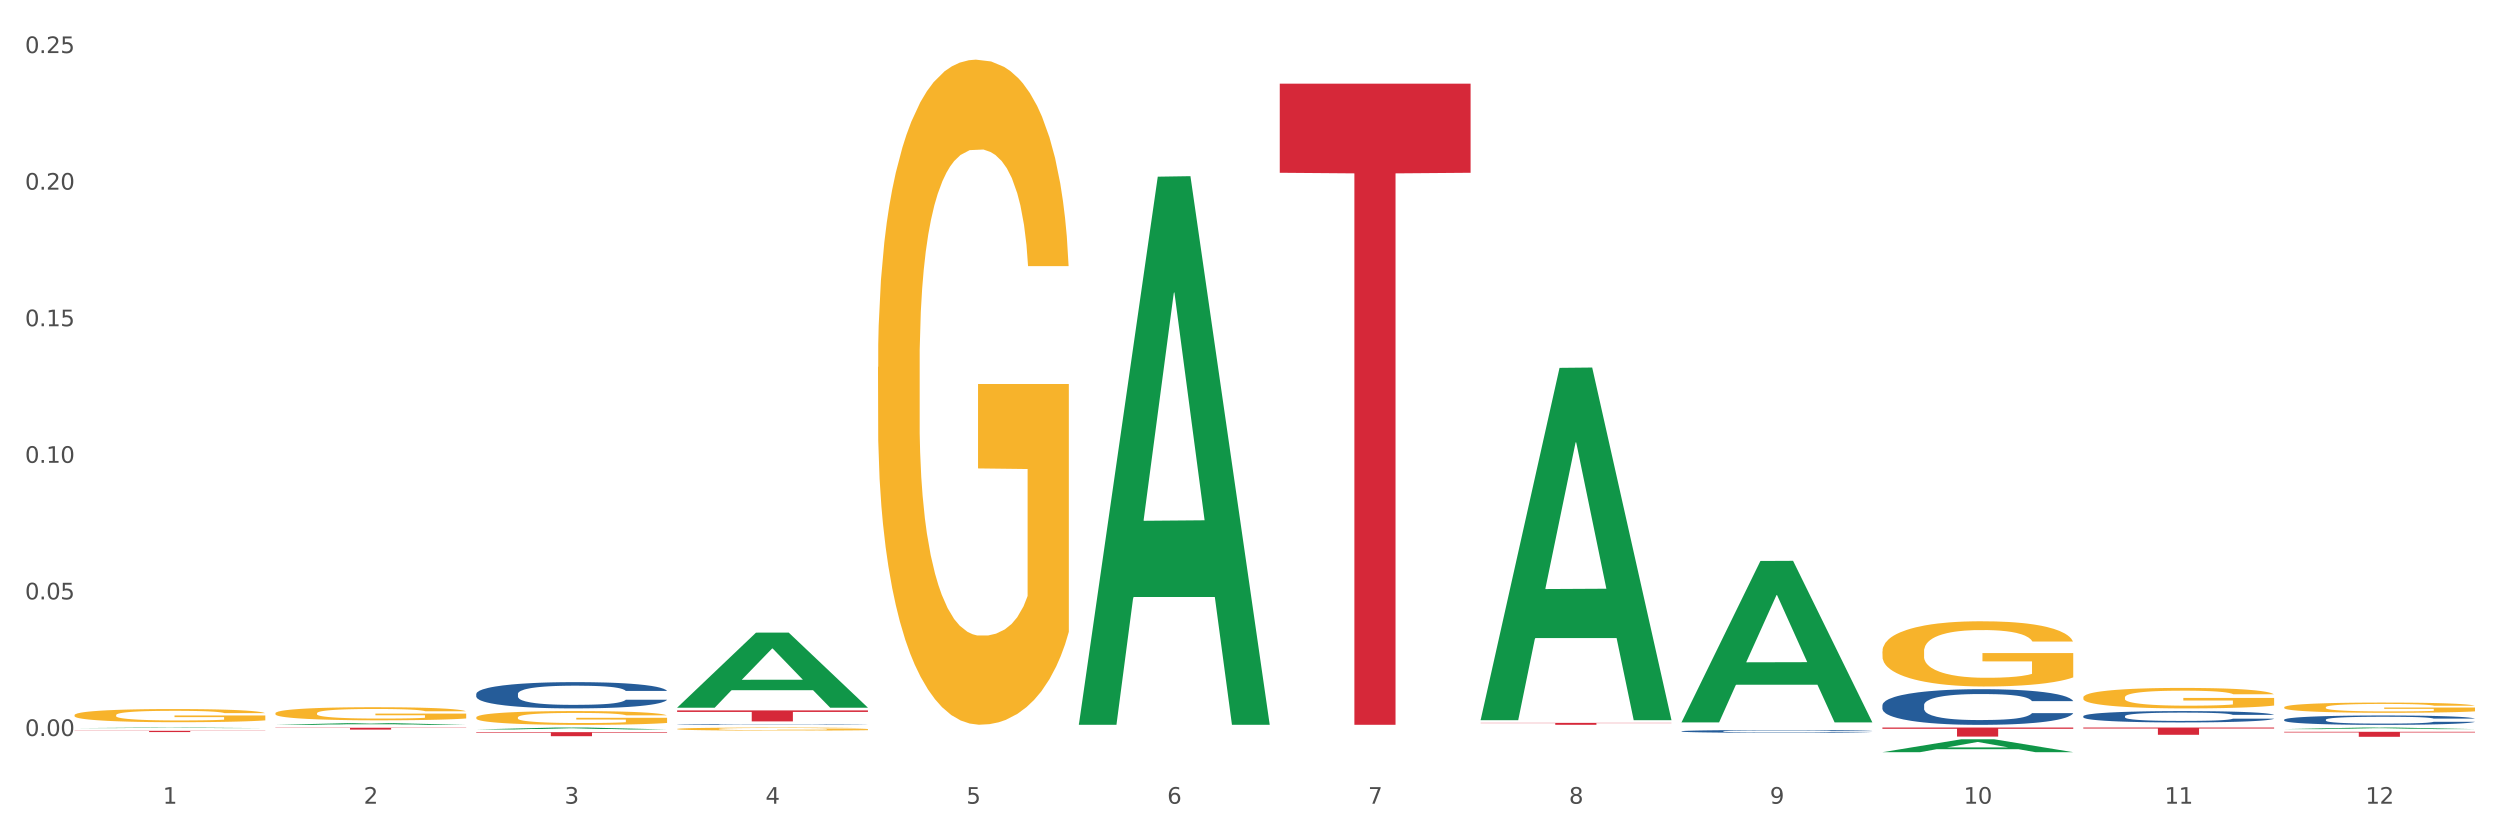 <?xml version="1.0" encoding="utf-8" standalone="no"?>
<!DOCTYPE svg PUBLIC "-//W3C//DTD SVG 1.1//EN"
  "http://www.w3.org/Graphics/SVG/1.1/DTD/svg11.dtd">
<svg xmlns:xlink="http://www.w3.org/1999/xlink" width="1080pt" height="360pt" viewBox="0 0 1080 360" xmlns="http://www.w3.org/2000/svg" version="1.1">
 <rect x="0" y="0" width="1080" height="360" fill="#333333" stroke="none"/>
 <defs>
  <style type="text/css">*{stroke-linejoin: round; stroke-linecap: butt}</style>
 </defs>
 <g id="figure_1">
  <g id="patch_1">
   <path d="M 0 360 
L 1080 360 
L 1080 0 
L 0 0 
z
" style="fill: #ffffff; stroke: #ffffff; stroke-linejoin: miter"/>
  </g>
  <g id="axes_1">
   <g id="matplotlib.axis_1">
    <g id="xtick_1">
     <g id="text_1">
      <!-- 1 -->
      <g style="fill: #4d4d4d" transform="translate(70.342 347.204) scale(0.096 -0.096)">
       <defs>
        <path id="DejaVuSans-31" d="M 794 531 
L 1825 531 
L 1825 4091 
L 703 3866 
L 703 4441 
L 1819 4666 
L 2450 4666 
L 2450 531 
L 3481 531 
L 3481 0 
L 794 0 
L 794 531 
z
" transform="scale(0.016)"/>
       </defs>
       <use xlink:href="#DejaVuSans-31"/>
      </g>
     </g>
    </g>
    <g id="xtick_2">
     <g id="text_2">
      <!-- 2 -->
      <g style="fill: #4d4d4d" transform="translate(157.122 347.204) scale(0.096 -0.096)">
       <defs>
        <path id="DejaVuSans-32" d="M 1228 531 
L 3431 531 
L 3431 0 
L 469 0 
L 469 531 
Q 828 903 1448 1529 
Q 2069 2156 2228 2338 
Q 2531 2678 2651 2914 
Q 2772 3150 2772 3378 
Q 2772 3750 2511 3984 
Q 2250 4219 1831 4219 
Q 1534 4219 1204 4116 
Q 875 4013 500 3803 
L 500 4441 
Q 881 4594 1212 4672 
Q 1544 4750 1819 4750 
Q 2544 4750 2975 4387 
Q 3406 4025 3406 3419 
Q 3406 3131 3298 2873 
Q 3191 2616 2906 2266 
Q 2828 2175 2409 1742 
Q 1991 1309 1228 531 
z
" transform="scale(0.016)"/>
       </defs>
       <use xlink:href="#DejaVuSans-32"/>
      </g>
     </g>
    </g>
    <g id="xtick_3">
     <g id="text_3">
      <!-- 3 -->
      <g style="fill: #4d4d4d" transform="translate(243.902 347.204) scale(0.096 -0.096)">
       <defs>
        <path id="DejaVuSans-33" d="M 2597 2516 
Q 3050 2419 3304 2112 
Q 3559 1806 3559 1356 
Q 3559 666 3084 287 
Q 2609 -91 1734 -91 
Q 1441 -91 1130 -33 
Q 819 25 488 141 
L 488 750 
Q 750 597 1062 519 
Q 1375 441 1716 441 
Q 2309 441 2620 675 
Q 2931 909 2931 1356 
Q 2931 1769 2642 2001 
Q 2353 2234 1838 2234 
L 1294 2234 
L 1294 2753 
L 1863 2753 
Q 2328 2753 2575 2939 
Q 2822 3125 2822 3475 
Q 2822 3834 2567 4026 
Q 2313 4219 1838 4219 
Q 1578 4219 1281 4162 
Q 984 4106 628 3988 
L 628 4550 
Q 988 4650 1302 4700 
Q 1616 4750 1894 4750 
Q 2613 4750 3031 4423 
Q 3450 4097 3450 3541 
Q 3450 3153 3228 2886 
Q 3006 2619 2597 2516 
z
" transform="scale(0.016)"/>
       </defs>
       <use xlink:href="#DejaVuSans-33"/>
      </g>
     </g>
    </g>
    <g id="xtick_4">
     <g id="text_4">
      <!-- 4 -->
      <g style="fill: #4d4d4d" transform="translate(330.683 347.204) scale(0.096 -0.096)">
       <defs>
        <path id="DejaVuSans-34" d="M 2419 4116 
L 825 1625 
L 2419 1625 
L 2419 4116 
z
M 2253 4666 
L 3047 4666 
L 3047 1625 
L 3713 1625 
L 3713 1100 
L 3047 1100 
L 3047 0 
L 2419 0 
L 2419 1100 
L 313 1100 
L 313 1709 
L 2253 4666 
z
" transform="scale(0.016)"/>
       </defs>
       <use xlink:href="#DejaVuSans-34"/>
      </g>
     </g>
    </g>
    <g id="xtick_5">
     <g id="text_5">
      <!-- 5 -->
      <g style="fill: #4d4d4d" transform="translate(417.463 347.204) scale(0.096 -0.096)">
       <defs>
        <path id="DejaVuSans-35" d="M 691 4666 
L 3169 4666 
L 3169 4134 
L 1269 4134 
L 1269 2991 
Q 1406 3038 1543 3061 
Q 1681 3084 1819 3084 
Q 2600 3084 3056 2656 
Q 3513 2228 3513 1497 
Q 3513 744 3044 326 
Q 2575 -91 1722 -91 
Q 1428 -91 1123 -41 
Q 819 9 494 109 
L 494 744 
Q 775 591 1075 516 
Q 1375 441 1709 441 
Q 2250 441 2565 725 
Q 2881 1009 2881 1497 
Q 2881 1984 2565 2268 
Q 2250 2553 1709 2553 
Q 1456 2553 1204 2497 
Q 953 2441 691 2322 
L 691 4666 
z
" transform="scale(0.016)"/>
       </defs>
       <use xlink:href="#DejaVuSans-35"/>
      </g>
     </g>
    </g>
    <g id="xtick_6">
     <g id="text_6">
      <!-- 6 -->
      <g style="fill: #4d4d4d" transform="translate(504.243 347.204) scale(0.096 -0.096)">
       <defs>
        <path id="DejaVuSans-36" d="M 2113 2584 
Q 1688 2584 1439 2293 
Q 1191 2003 1191 1497 
Q 1191 994 1439 701 
Q 1688 409 2113 409 
Q 2538 409 2786 701 
Q 3034 994 3034 1497 
Q 3034 2003 2786 2293 
Q 2538 2584 2113 2584 
z
M 3366 4563 
L 3366 3988 
Q 3128 4100 2886 4159 
Q 2644 4219 2406 4219 
Q 1781 4219 1451 3797 
Q 1122 3375 1075 2522 
Q 1259 2794 1537 2939 
Q 1816 3084 2150 3084 
Q 2853 3084 3261 2657 
Q 3669 2231 3669 1497 
Q 3669 778 3244 343 
Q 2819 -91 2113 -91 
Q 1303 -91 875 529 
Q 447 1150 447 2328 
Q 447 3434 972 4092 
Q 1497 4750 2381 4750 
Q 2619 4750 2861 4703 
Q 3103 4656 3366 4563 
z
" transform="scale(0.016)"/>
       </defs>
       <use xlink:href="#DejaVuSans-36"/>
      </g>
     </g>
    </g>
    <g id="xtick_7">
     <g id="text_7">
      <!-- 7 -->
      <g style="fill: #4d4d4d" transform="translate(591.024 347.204) scale(0.096 -0.096)">
       <defs>
        <path id="DejaVuSans-37" d="M 525 4666 
L 3525 4666 
L 3525 4397 
L 1831 0 
L 1172 0 
L 2766 4134 
L 525 4134 
L 525 4666 
z
" transform="scale(0.016)"/>
       </defs>
       <use xlink:href="#DejaVuSans-37"/>
      </g>
     </g>
    </g>
    <g id="xtick_8">
     <g id="text_8">
      <!-- 8 -->
      <g style="fill: #4d4d4d" transform="translate(677.804 347.204) scale(0.096 -0.096)">
       <defs>
        <path id="DejaVuSans-38" d="M 2034 2216 
Q 1584 2216 1326 1975 
Q 1069 1734 1069 1313 
Q 1069 891 1326 650 
Q 1584 409 2034 409 
Q 2484 409 2743 651 
Q 3003 894 3003 1313 
Q 3003 1734 2745 1975 
Q 2488 2216 2034 2216 
z
M 1403 2484 
Q 997 2584 770 2862 
Q 544 3141 544 3541 
Q 544 4100 942 4425 
Q 1341 4750 2034 4750 
Q 2731 4750 3128 4425 
Q 3525 4100 3525 3541 
Q 3525 3141 3298 2862 
Q 3072 2584 2669 2484 
Q 3125 2378 3379 2068 
Q 3634 1759 3634 1313 
Q 3634 634 3220 271 
Q 2806 -91 2034 -91 
Q 1263 -91 848 271 
Q 434 634 434 1313 
Q 434 1759 690 2068 
Q 947 2378 1403 2484 
z
M 1172 3481 
Q 1172 3119 1398 2916 
Q 1625 2713 2034 2713 
Q 2441 2713 2670 2916 
Q 2900 3119 2900 3481 
Q 2900 3844 2670 4047 
Q 2441 4250 2034 4250 
Q 1625 4250 1398 4047 
Q 1172 3844 1172 3481 
z
" transform="scale(0.016)"/>
       </defs>
       <use xlink:href="#DejaVuSans-38"/>
      </g>
     </g>
    </g>
    <g id="xtick_9">
     <g id="text_9">
      <!-- 9 -->
      <g style="fill: #4d4d4d" transform="translate(764.584 347.204) scale(0.096 -0.096)">
       <defs>
        <path id="DejaVuSans-39" d="M 703 97 
L 703 672 
Q 941 559 1184 500 
Q 1428 441 1663 441 
Q 2288 441 2617 861 
Q 2947 1281 2994 2138 
Q 2813 1869 2534 1725 
Q 2256 1581 1919 1581 
Q 1219 1581 811 2004 
Q 403 2428 403 3163 
Q 403 3881 828 4315 
Q 1253 4750 1959 4750 
Q 2769 4750 3195 4129 
Q 3622 3509 3622 2328 
Q 3622 1225 3098 567 
Q 2575 -91 1691 -91 
Q 1453 -91 1209 -44 
Q 966 3 703 97 
z
M 1959 2075 
Q 2384 2075 2632 2365 
Q 2881 2656 2881 3163 
Q 2881 3666 2632 3958 
Q 2384 4250 1959 4250 
Q 1534 4250 1286 3958 
Q 1038 3666 1038 3163 
Q 1038 2656 1286 2365 
Q 1534 2075 1959 2075 
z
" transform="scale(0.016)"/>
       </defs>
       <use xlink:href="#DejaVuSans-39"/>
      </g>
     </g>
    </g>
    <g id="xtick_10">
     <g id="text_10">
      <!-- 10 -->
      <g style="fill: #4d4d4d" transform="translate(848.311 347.204) scale(0.096 -0.096)">
       <defs>
        <path id="DejaVuSans-30" d="M 2034 4250 
Q 1547 4250 1301 3770 
Q 1056 3291 1056 2328 
Q 1056 1369 1301 889 
Q 1547 409 2034 409 
Q 2525 409 2770 889 
Q 3016 1369 3016 2328 
Q 3016 3291 2770 3770 
Q 2525 4250 2034 4250 
z
M 2034 4750 
Q 2819 4750 3233 4129 
Q 3647 3509 3647 2328 
Q 3647 1150 3233 529 
Q 2819 -91 2034 -91 
Q 1250 -91 836 529 
Q 422 1150 422 2328 
Q 422 3509 836 4129 
Q 1250 4750 2034 4750 
z
" transform="scale(0.016)"/>
       </defs>
       <use xlink:href="#DejaVuSans-31"/>
       <use xlink:href="#DejaVuSans-30" transform="translate(63.623 0)"/>
      </g>
     </g>
    </g>
    <g id="xtick_11">
     <g id="text_11">
      <!-- 11 -->
      <g style="fill: #4d4d4d" transform="translate(935.091 347.204) scale(0.096 -0.096)">
       <use xlink:href="#DejaVuSans-31"/>
       <use xlink:href="#DejaVuSans-31" transform="translate(63.623 0)"/>
      </g>
     </g>
    </g>
    <g id="xtick_12">
     <g id="text_12">
      <!-- 12 -->
      <g style="fill: #4d4d4d" transform="translate(1021.871 347.204) scale(0.096 -0.096)">
       <use xlink:href="#DejaVuSans-31"/>
       <use xlink:href="#DejaVuSans-32" transform="translate(63.623 0)"/>
      </g>
     </g>
    </g>
    <g id="xtick_13"/>
    <g id="xtick_14"/>
    <g id="xtick_15"/>
    <g id="xtick_16"/>
    <g id="xtick_17"/>
    <g id="xtick_18"/>
    <g id="xtick_19"/>
    <g id="xtick_20"/>
    <g id="xtick_21"/>
    <g id="xtick_22"/>
    <g id="xtick_23"/>
   </g>
   <g id="matplotlib.axis_2">
    <g id="ytick_1">
     <g id="text_13">
      <!-- 0.00 -->
      <g style="fill: #4d4d4d" transform="translate(10.8 317.947) scale(0.096 -0.096)">
       <defs>
        <path id="DejaVuSans-2e" d="M 684 794 
L 1344 794 
L 1344 0 
L 684 0 
L 684 794 
z
" transform="scale(0.016)"/>
       </defs>
       <use xlink:href="#DejaVuSans-30"/>
       <use xlink:href="#DejaVuSans-2e" transform="translate(63.623 0)"/>
       <use xlink:href="#DejaVuSans-30" transform="translate(95.41 0)"/>
       <use xlink:href="#DejaVuSans-30" transform="translate(159.033 0)"/>
      </g>
     </g>
    </g>
    <g id="ytick_2">
     <g id="text_14">
      <!-- 0.05 -->
      <g style="fill: #4d4d4d" transform="translate(10.8 258.943) scale(0.096 -0.096)">
       <use xlink:href="#DejaVuSans-30"/>
       <use xlink:href="#DejaVuSans-2e" transform="translate(63.623 0)"/>
       <use xlink:href="#DejaVuSans-30" transform="translate(95.41 0)"/>
       <use xlink:href="#DejaVuSans-35" transform="translate(159.033 0)"/>
      </g>
     </g>
    </g>
    <g id="ytick_3">
     <g id="text_15">
      <!-- 0.10 -->
      <g style="fill: #4d4d4d" transform="translate(10.8 199.939) scale(0.096 -0.096)">
       <use xlink:href="#DejaVuSans-30"/>
       <use xlink:href="#DejaVuSans-2e" transform="translate(63.623 0)"/>
       <use xlink:href="#DejaVuSans-31" transform="translate(95.41 0)"/>
       <use xlink:href="#DejaVuSans-30" transform="translate(159.033 0)"/>
      </g>
     </g>
    </g>
    <g id="ytick_4">
     <g id="text_16">
      <!-- 0.15 -->
      <g style="fill: #4d4d4d" transform="translate(10.8 140.934) scale(0.096 -0.096)">
       <use xlink:href="#DejaVuSans-30"/>
       <use xlink:href="#DejaVuSans-2e" transform="translate(63.623 0)"/>
       <use xlink:href="#DejaVuSans-31" transform="translate(95.41 0)"/>
       <use xlink:href="#DejaVuSans-35" transform="translate(159.033 0)"/>
      </g>
     </g>
    </g>
    <g id="ytick_5">
     <g id="text_17">
      <!-- 0.20 -->
      <g style="fill: #4d4d4d" transform="translate(10.8 81.93) scale(0.096 -0.096)">
       <use xlink:href="#DejaVuSans-30"/>
       <use xlink:href="#DejaVuSans-2e" transform="translate(63.623 0)"/>
       <use xlink:href="#DejaVuSans-32" transform="translate(95.41 0)"/>
       <use xlink:href="#DejaVuSans-30" transform="translate(159.033 0)"/>
      </g>
     </g>
    </g>
    <g id="ytick_6">
     <g id="text_18">
      <!-- 0.25 -->
      <g style="fill: #4d4d4d" transform="translate(10.8 22.926) scale(0.096 -0.096)">
       <use xlink:href="#DejaVuSans-30"/>
       <use xlink:href="#DejaVuSans-2e" transform="translate(63.623 0)"/>
       <use xlink:href="#DejaVuSans-32" transform="translate(95.41 0)"/>
       <use xlink:href="#DejaVuSans-35" transform="translate(159.033 0)"/>
      </g>
     </g>
    </g>
    <g id="ytick_7"/>
    <g id="ytick_8"/>
    <g id="ytick_9"/>
    <g id="ytick_10"/>
    <g id="ytick_11"/>
   </g>
   <g id="PolyCollection_1">
    <path d="M 32.175 314.558 
L 32.26 314.558 
L 66.256 314.3 
L 80.365 314.3 
L 114.616 314.559 
L 98.298 314.559 
L 90.904 314.498 
L 55.803 314.498 
L 55.548 314.499 
L 48.408 314.559 
L 32.175 314.559 
L 32.175 314.558 
L 60.222 314.462 
L 86.484 314.462 
L 73.481 314.355 
L 73.311 314.354 
L 73.141 314.355 
L 60.137 314.462 
L 60.222 314.462 
L 32.175 314.558 
z
" clip-path="url(#p7af8b2108d)" style="fill: #109648"/>
    <path d="M 118.955 313.144 
L 119.04 313.143 
L 153.037 312.332 
L 167.145 312.331 
L 201.397 313.145 
L 185.078 313.145 
L 177.684 312.956 
L 142.583 312.956 
L 142.328 312.959 
L 135.189 313.145 
L 118.955 313.145 
L 118.955 313.144 
L 147.002 312.843 
L 173.265 312.842 
L 160.261 312.505 
L 160.091 312.503 
L 159.921 312.505 
L 146.917 312.842 
L 147.002 312.843 
L 118.955 313.144 
z
" clip-path="url(#p7af8b2108d)" style="fill: #109648"/>
    <path d="M 205.736 315.129 
L 205.821 315.128 
L 239.817 314.3 
L 253.926 314.3 
L 288.177 315.131 
L 271.859 315.131 
L 264.464 314.937 
L 229.363 314.937 
L 229.108 314.94 
L 221.969 315.131 
L 205.736 315.131 
L 205.736 315.129 
L 233.783 314.822 
L 260.045 314.821 
L 247.041 314.477 
L 246.871 314.475 
L 246.701 314.478 
L 233.698 314.821 
L 233.783 314.822 
L 205.736 315.129 
z
" clip-path="url(#p7af8b2108d)" style="fill: #109648"/>
    <path d="M 292.516 305.673 
L 292.601 305.643 
L 326.597 273.299 
L 340.706 273.269 
L 374.957 305.734 
L 358.639 305.734 
L 351.245 298.174 
L 316.144 298.174 
L 315.889 298.296 
L 308.749 305.734 
L 292.516 305.734 
L 292.516 305.673 
L 320.563 293.663 
L 346.825 293.632 
L 333.822 280.189 
L 333.652 280.128 
L 333.482 280.219 
L 320.478 293.632 
L 320.563 293.663 
L 292.516 305.673 
z
" clip-path="url(#p7af8b2108d)" style="fill: #109648"/>
    <path d="M 466.077 312.661 
L 466.162 312.438 
L 500.158 76.325 
L 514.267 76.102 
L 548.518 313.106 
L 532.2 313.106 
L 524.805 257.916 
L 489.704 257.916 
L 489.449 258.806 
L 482.31 313.106 
L 466.077 313.106 
L 466.077 312.661 
L 494.124 224.981 
L 520.386 224.758 
L 507.382 126.618 
L 507.212 126.173 
L 507.042 126.841 
L 494.039 224.758 
L 494.124 224.981 
L 466.077 312.661 
z
" clip-path="url(#p7af8b2108d)" style="fill: #109648"/>
    <path d="M 813.198 324.939 
L 813.283 324.934 
L 847.279 319.36 
L 861.388 319.355 
L 895.639 324.95 
L 879.321 324.95 
L 871.927 323.647 
L 836.826 323.647 
L 836.571 323.668 
L 829.431 324.95 
L 813.198 324.95 
L 813.198 324.939 
L 841.245 322.869 
L 867.507 322.864 
L 854.504 320.547 
L 854.334 320.537 
L 854.164 320.553 
L 841.16 322.864 
L 841.245 322.869 
L 813.198 324.939 
z
" clip-path="url(#p7af8b2108d)" style="fill: #109648"/>
    <path d="M 726.418 311.937 
L 726.503 311.872 
L 760.499 242.338 
L 774.608 242.273 
L 808.859 312.068 
L 792.541 312.068 
L 785.146 295.815 
L 750.045 295.815 
L 749.79 296.077 
L 742.651 312.068 
L 726.418 312.068 
L 726.418 311.937 
L 754.465 286.116 
L 780.727 286.05 
L 767.723 257.149 
L 767.553 257.018 
L 767.383 257.215 
L 754.38 286.05 
L 754.465 286.116 
L 726.418 311.937 
z
" clip-path="url(#p7af8b2108d)" style="fill: #109648"/>
    <path d="M 639.637 310.83 
L 639.722 310.687 
L 673.719 158.914 
L 687.827 158.77 
L 722.079 311.116 
L 705.76 311.116 
L 698.366 275.641 
L 663.265 275.641 
L 663.01 276.213 
L 655.871 311.116 
L 639.637 311.116 
L 639.637 310.83 
L 667.684 254.469 
L 693.947 254.326 
L 680.943 191.242 
L 680.773 190.956 
L 680.603 191.385 
L 667.599 254.326 
L 667.684 254.469 
L 639.637 310.83 
z
" clip-path="url(#p7af8b2108d)" style="fill: #109648"/>
    <path d="M 986.759 314.979 
L 986.844 314.978 
L 1020.84 314.3 
L 1034.949 314.3 
L 1069.2 314.98 
L 1052.882 314.98 
L 1045.487 314.821 
L 1010.386 314.821 
L 1010.131 314.824 
L 1002.992 314.98 
L 986.759 314.98 
L 986.759 314.979 
L 1014.806 314.727 
L 1041.068 314.726 
L 1028.064 314.445 
L 1027.894 314.443 
L 1027.724 314.445 
L 1014.721 314.726 
L 1014.806 314.727 
L 986.759 314.979 
z
" clip-path="url(#p7af8b2108d)" style="fill: #109648"/>
    <path d="M 32.175 315.713 
L 114.616 315.713 
L 114.616 315.789 
L 82.187 315.79 
L 82.187 316.262 
L 64.409 316.262 
L 64.409 315.79 
L 32.175 315.789 
L 32.175 315.713 
L 32.175 315.713 
z
" clip-path="url(#p7af8b2108d)" style="fill: #d62839"/>
    <path d="M 118.955 314.386 
L 201.397 314.386 
L 201.397 314.497 
L 168.967 314.498 
L 168.967 315.188 
L 151.189 315.188 
L 151.189 314.498 
L 118.955 314.497 
L 118.955 314.386 
L 118.955 314.386 
z
" clip-path="url(#p7af8b2108d)" style="fill: #d62839"/>
    <path d="M 32.175 308.937 
L 32.272 308.932 
L 32.272 308.745 
L 32.467 308.584 
L 33.44 308.194 
L 34.9 307.871 
L 35.971 307.7 
L 37.042 307.559 
L 38.307 307.419 
L 39.864 307.273 
L 42.687 307.06 
L 44.439 306.951 
L 46.58 306.837 
L 50.474 306.67 
L 53.296 306.577 
L 56.216 306.499 
L 60.986 306.405 
L 64.1 306.363 
L 67.41 306.332 
L 71.4 306.311 
L 74.418 306.306 
L 81.036 306.322 
L 86.682 306.369 
L 89.407 306.405 
L 92.911 306.467 
L 94.76 306.509 
L 97.778 306.592 
L 100.892 306.701 
L 103.034 306.795 
L 106.246 306.972 
L 108.679 307.149 
L 110.918 307.367 
L 112.086 307.518 
L 112.962 307.658 
L 113.74 307.819 
L 114.519 308.074 
L 96.999 308.074 
L 96.318 307.892 
L 95.247 307.721 
L 93.69 307.554 
L 92.327 307.45 
L 89.991 307.32 
L 87.85 307.237 
L 85.611 307.175 
L 82.886 307.123 
L 80.744 307.097 
L 77.727 307.076 
L 71.79 307.081 
L 67.799 307.123 
L 65.074 307.175 
L 63.322 307.221 
L 61.764 307.273 
L 60.012 307.346 
L 57.968 307.455 
L 56.508 307.554 
L 55.048 307.679 
L 53.88 307.804 
L 52.81 307.949 
L 51.934 308.105 
L 51.252 308.266 
L 50.668 308.464 
L 50.182 308.792 
L 50.182 309.504 
L 50.376 309.665 
L 50.863 309.878 
L 51.447 310.04 
L 52.42 310.232 
L 53.296 310.362 
L 54.951 310.549 
L 56.8 310.705 
L 58.26 310.804 
L 59.72 310.887 
L 62.251 311.002 
L 65.074 311.095 
L 67.507 311.152 
L 70.816 311.204 
L 73.055 311.225 
L 75.002 311.236 
L 79.771 311.236 
L 83.178 311.22 
L 86.974 311.184 
L 89.894 311.137 
L 92.327 311.08 
L 95.052 310.986 
L 96.804 310.898 
L 96.804 309.811 
L 75.391 309.806 
L 75.391 309.083 
L 114.616 309.083 
L 114.616 311.204 
L 112.962 311.314 
L 111.112 311.412 
L 109.166 311.501 
L 106.246 311.61 
L 102.742 311.714 
L 99.627 311.787 
L 96.318 311.849 
L 92.424 311.906 
L 87.363 311.958 
L 84.248 311.979 
L 80.355 311.995 
L 75.78 312 
L 71.79 311.99 
L 67.896 311.964 
L 63.808 311.917 
L 59.818 311.849 
L 56.8 311.782 
L 53.783 311.698 
L 50.571 311.589 
L 48.04 311.485 
L 46.094 311.392 
L 43.952 311.272 
L 41.616 311.116 
L 39.864 310.976 
L 38.307 310.83 
L 36.652 310.643 
L 35.484 310.482 
L 34.316 310.279 
L 33.635 310.128 
L 32.856 309.894 
L 32.272 309.566 
L 32.175 308.937 
z
" clip-path="url(#p7af8b2108d)" style="fill: #f7b32b"/>
    <path d="M 205.736 309.94 
L 205.833 309.934 
L 205.833 309.739 
L 206.028 309.57 
L 207.001 309.162 
L 208.461 308.824 
L 209.532 308.645 
L 210.602 308.498 
L 211.868 308.351 
L 213.425 308.198 
L 216.248 307.975 
L 218 307.861 
L 220.141 307.741 
L 224.034 307.567 
L 226.857 307.469 
L 229.777 307.388 
L 234.546 307.29 
L 237.661 307.246 
L 240.97 307.213 
L 244.961 307.192 
L 247.978 307.186 
L 254.597 307.203 
L 260.242 307.252 
L 262.968 307.29 
L 266.472 307.355 
L 268.321 307.398 
L 271.338 307.486 
L 274.453 307.6 
L 276.594 307.698 
L 279.806 307.883 
L 282.24 308.068 
L 284.478 308.296 
L 285.646 308.454 
L 286.522 308.601 
L 287.301 308.77 
L 288.08 309.037 
L 270.56 309.037 
L 269.878 308.846 
L 268.808 308.666 
L 267.25 308.492 
L 265.888 308.383 
L 263.552 308.247 
L 261.41 308.16 
L 259.172 308.095 
L 256.446 308.041 
L 254.305 308.013 
L 251.288 307.992 
L 245.35 307.997 
L 241.36 308.041 
L 238.634 308.095 
L 236.882 308.144 
L 235.325 308.198 
L 233.573 308.275 
L 231.529 308.389 
L 230.069 308.492 
L 228.609 308.623 
L 227.441 308.754 
L 226.37 308.906 
L 225.494 309.069 
L 224.813 309.238 
L 224.229 309.445 
L 223.742 309.788 
L 223.742 310.533 
L 223.937 310.702 
L 224.424 310.925 
L 225.008 311.094 
L 225.981 311.295 
L 226.857 311.431 
L 228.512 311.627 
L 230.361 311.79 
L 231.821 311.894 
L 233.281 311.981 
L 235.812 312.1 
L 238.634 312.198 
L 241.068 312.258 
L 244.377 312.313 
L 246.616 312.334 
L 248.562 312.345 
L 253.332 312.345 
L 256.738 312.329 
L 260.534 312.291 
L 263.454 312.242 
L 265.888 312.182 
L 268.613 312.084 
L 270.365 311.992 
L 270.365 310.854 
L 248.952 310.849 
L 248.952 310.092 
L 288.177 310.092 
L 288.177 312.313 
L 286.522 312.427 
L 284.673 312.53 
L 282.726 312.623 
L 279.806 312.737 
L 276.302 312.846 
L 273.188 312.922 
L 269.878 312.988 
L 265.985 313.047 
L 260.924 313.102 
L 257.809 313.124 
L 253.916 313.14 
L 249.341 313.145 
L 245.35 313.134 
L 241.457 313.107 
L 237.369 313.058 
L 233.378 312.988 
L 230.361 312.917 
L 227.344 312.83 
L 224.132 312.715 
L 221.601 312.607 
L 219.654 312.509 
L 217.513 312.383 
L 215.177 312.22 
L 213.425 312.073 
L 211.868 311.921 
L 210.213 311.725 
L 209.045 311.556 
L 207.877 311.344 
L 207.196 311.186 
L 206.417 310.941 
L 205.833 310.598 
L 205.736 309.94 
z
" clip-path="url(#p7af8b2108d)" style="fill: #f7b32b"/>
    <path d="M 292.516 314.912 
L 292.613 314.911 
L 292.613 314.867 
L 292.808 314.83 
L 293.781 314.739 
L 295.241 314.664 
L 296.312 314.624 
L 297.383 314.591 
L 298.648 314.559 
L 300.205 314.525 
L 303.028 314.475 
L 304.78 314.45 
L 306.921 314.423 
L 310.815 314.384 
L 313.637 314.362 
L 316.557 314.344 
L 321.327 314.323 
L 324.441 314.313 
L 327.751 314.306 
L 331.741 314.301 
L 334.759 314.3 
L 341.377 314.303 
L 347.023 314.314 
L 349.748 314.323 
L 353.252 314.337 
L 355.101 314.347 
L 358.119 314.366 
L 361.233 314.392 
L 363.375 314.413 
L 366.587 314.454 
L 369.02 314.496 
L 371.259 314.546 
L 372.427 314.582 
L 373.303 314.614 
L 374.081 314.652 
L 374.86 314.711 
L 357.34 314.711 
L 356.659 314.669 
L 355.588 314.629 
L 354.031 314.59 
L 352.668 314.566 
L 350.332 314.536 
L 348.191 314.516 
L 345.952 314.502 
L 343.227 314.49 
L 341.085 314.483 
L 338.068 314.479 
L 332.131 314.48 
L 328.14 314.49 
L 325.415 314.502 
L 323.663 314.513 
L 322.105 314.525 
L 320.353 314.542 
L 318.309 314.567 
L 316.849 314.59 
L 315.389 314.619 
L 314.221 314.648 
L 313.151 314.682 
L 312.275 314.718 
L 311.593 314.756 
L 311.009 314.802 
L 310.523 314.878 
L 310.523 315.044 
L 310.717 315.081 
L 311.204 315.131 
L 311.788 315.168 
L 312.761 315.213 
L 313.637 315.243 
L 315.292 315.287 
L 317.141 315.323 
L 318.601 315.346 
L 320.061 315.366 
L 322.592 315.392 
L 325.415 315.414 
L 327.848 315.427 
L 331.157 315.44 
L 333.396 315.444 
L 335.343 315.447 
L 340.112 315.447 
L 343.519 315.443 
L 347.315 315.435 
L 350.235 315.424 
L 352.668 315.41 
L 355.393 315.389 
L 357.145 315.368 
L 357.145 315.115 
L 335.732 315.114 
L 335.732 314.946 
L 374.957 314.946 
L 374.957 315.44 
L 373.303 315.465 
L 371.453 315.488 
L 369.507 315.509 
L 366.587 315.534 
L 363.083 315.558 
L 359.968 315.575 
L 356.659 315.59 
L 352.765 315.603 
L 347.704 315.615 
L 344.589 315.62 
L 340.696 315.623 
L 336.121 315.625 
L 332.131 315.622 
L 328.237 315.616 
L 324.149 315.605 
L 320.159 315.59 
L 317.141 315.574 
L 314.124 315.554 
L 310.912 315.529 
L 308.381 315.505 
L 306.435 315.483 
L 304.293 315.455 
L 301.957 315.419 
L 300.205 315.386 
L 298.648 315.352 
L 296.993 315.309 
L 295.825 315.271 
L 294.657 315.224 
L 293.976 315.189 
L 293.197 315.135 
L 292.613 315.058 
L 292.516 314.912 
z
" clip-path="url(#p7af8b2108d)" style="fill: #f7b32b"/>
    <path d="M 986.759 305.551 
L 986.856 305.547 
L 986.856 305.402 
L 987.051 305.276 
L 988.024 304.973 
L 989.484 304.723 
L 990.555 304.589 
L 991.625 304.48 
L 992.891 304.371 
L 994.448 304.258 
L 997.271 304.092 
L 999.023 304.007 
L 1001.164 303.918 
L 1005.057 303.789 
L 1007.88 303.716 
L 1010.8 303.656 
L 1015.569 303.583 
L 1018.684 303.551 
L 1021.993 303.526 
L 1025.984 303.51 
L 1029.001 303.506 
L 1035.62 303.518 
L 1041.265 303.555 
L 1043.991 303.583 
L 1047.495 303.632 
L 1049.344 303.664 
L 1052.361 303.729 
L 1055.476 303.813 
L 1057.617 303.886 
L 1060.829 304.024 
L 1063.263 304.161 
L 1065.501 304.331 
L 1066.669 304.448 
L 1067.545 304.557 
L 1068.324 304.682 
L 1069.103 304.88 
L 1051.583 304.88 
L 1050.901 304.739 
L 1049.831 304.606 
L 1048.273 304.476 
L 1046.911 304.395 
L 1044.575 304.294 
L 1042.433 304.23 
L 1040.195 304.181 
L 1037.469 304.141 
L 1035.328 304.121 
L 1032.311 304.104 
L 1026.373 304.108 
L 1022.383 304.141 
L 1019.657 304.181 
L 1017.905 304.218 
L 1016.348 304.258 
L 1014.596 304.315 
L 1012.552 304.399 
L 1011.092 304.476 
L 1009.632 304.573 
L 1008.464 304.67 
L 1007.393 304.783 
L 1006.517 304.905 
L 1005.836 305.03 
L 1005.252 305.183 
L 1004.765 305.438 
L 1004.765 305.992 
L 1004.96 306.117 
L 1005.447 306.283 
L 1006.031 306.408 
L 1007.004 306.558 
L 1007.88 306.659 
L 1009.535 306.804 
L 1011.384 306.925 
L 1012.844 307.002 
L 1014.304 307.067 
L 1016.835 307.156 
L 1019.657 307.229 
L 1022.091 307.273 
L 1025.4 307.313 
L 1027.639 307.33 
L 1029.585 307.338 
L 1034.355 307.338 
L 1037.761 307.326 
L 1041.557 307.297 
L 1044.477 307.261 
L 1046.911 307.216 
L 1049.636 307.144 
L 1051.388 307.075 
L 1051.388 306.23 
L 1029.975 306.226 
L 1029.975 305.664 
L 1069.2 305.664 
L 1069.2 307.313 
L 1067.545 307.398 
L 1065.696 307.475 
L 1063.749 307.544 
L 1060.829 307.629 
L 1057.325 307.709 
L 1054.211 307.766 
L 1050.901 307.815 
L 1047.008 307.859 
L 1041.947 307.899 
L 1038.832 307.916 
L 1034.939 307.928 
L 1030.364 307.932 
L 1026.373 307.924 
L 1022.48 307.903 
L 1018.392 307.867 
L 1014.401 307.815 
L 1011.384 307.762 
L 1008.367 307.697 
L 1005.155 307.612 
L 1002.624 307.532 
L 1000.677 307.459 
L 998.536 307.366 
L 996.2 307.245 
L 994.448 307.136 
L 992.891 307.022 
L 991.236 306.877 
L 990.068 306.752 
L 988.9 306.594 
L 988.219 306.477 
L 987.44 306.295 
L 986.856 306.04 
L 986.759 305.551 
z
" clip-path="url(#p7af8b2108d)" style="fill: #f7b32b"/>
    <path d="M 899.978 301.271 
L 900.076 301.263 
L 900.076 300.972 
L 900.27 300.722 
L 901.244 300.115 
L 902.704 299.614 
L 903.774 299.347 
L 904.845 299.129 
L 906.11 298.91 
L 907.668 298.684 
L 910.49 298.352 
L 912.242 298.183 
L 914.384 298.005 
L 918.277 297.746 
L 921.1 297.6 
L 924.02 297.479 
L 928.789 297.333 
L 931.904 297.269 
L 935.213 297.22 
L 939.204 297.188 
L 942.221 297.18 
L 948.84 297.204 
L 954.485 297.277 
L 957.21 297.333 
L 960.714 297.43 
L 962.564 297.495 
L 965.581 297.625 
L 968.696 297.794 
L 970.837 297.94 
L 974.049 298.215 
L 976.482 298.49 
L 978.721 298.829 
L 979.889 299.064 
L 980.765 299.282 
L 981.544 299.533 
L 982.322 299.929 
L 964.802 299.929 
L 964.121 299.646 
L 963.05 299.379 
L 961.493 299.12 
L 960.13 298.959 
L 957.794 298.757 
L 955.653 298.627 
L 953.414 298.53 
L 950.689 298.449 
L 948.548 298.409 
L 945.53 298.377 
L 939.593 298.385 
L 935.602 298.449 
L 932.877 298.53 
L 931.125 298.603 
L 929.568 298.684 
L 927.816 298.797 
L 925.772 298.967 
L 924.312 299.12 
L 922.852 299.315 
L 921.684 299.509 
L 920.613 299.735 
L 919.737 299.978 
L 919.056 300.228 
L 918.472 300.536 
L 917.985 301.045 
L 917.985 302.153 
L 918.18 302.403 
L 918.666 302.735 
L 919.25 302.986 
L 920.224 303.285 
L 921.1 303.487 
L 922.754 303.778 
L 924.604 304.021 
L 926.064 304.174 
L 927.524 304.304 
L 930.054 304.482 
L 932.877 304.627 
L 935.31 304.716 
L 938.62 304.797 
L 940.858 304.829 
L 942.805 304.845 
L 947.574 304.845 
L 950.981 304.821 
L 954.777 304.765 
L 957.697 304.692 
L 960.13 304.603 
L 962.856 304.457 
L 964.608 304.32 
L 964.608 302.63 
L 943.194 302.622 
L 943.194 301.498 
L 982.42 301.498 
L 982.42 304.797 
L 980.765 304.967 
L 978.916 305.12 
L 976.969 305.258 
L 974.049 305.428 
L 970.545 305.589 
L 967.43 305.702 
L 964.121 305.8 
L 960.228 305.888 
L 955.166 305.969 
L 952.052 306.002 
L 948.158 306.026 
L 943.584 306.034 
L 939.593 306.018 
L 935.7 305.977 
L 931.612 305.905 
L 927.621 305.8 
L 924.604 305.694 
L 921.586 305.565 
L 918.374 305.395 
L 915.844 305.234 
L 913.897 305.088 
L 911.756 304.902 
L 909.42 304.659 
L 907.668 304.441 
L 906.11 304.215 
L 904.456 303.924 
L 903.288 303.673 
L 902.12 303.358 
L 901.438 303.123 
L 900.66 302.759 
L 900.076 302.25 
L 899.978 301.271 
z
" clip-path="url(#p7af8b2108d)" style="fill: #f7b32b"/>
    <path d="M 813.198 314.3 
L 895.639 314.3 
L 895.639 314.842 
L 863.21 314.845 
L 863.21 318.201 
L 845.432 318.201 
L 845.432 314.845 
L 813.198 314.842 
L 813.198 314.303 
L 813.198 314.3 
z
" clip-path="url(#p7af8b2108d)" style="fill: #d62839"/>
    <path d="M 899.978 314.3 
L 982.42 314.3 
L 982.42 314.735 
L 949.99 314.738 
L 949.99 317.433 
L 932.213 317.433 
L 932.213 314.738 
L 899.978 314.735 
L 899.978 314.302 
L 899.978 314.3 
z
" clip-path="url(#p7af8b2108d)" style="fill: #d62839"/>
    <path d="M 986.759 316.134 
L 1069.2 316.134 
L 1069.2 316.433 
L 1036.77 316.435 
L 1036.77 318.287 
L 1018.993 318.287 
L 1018.993 316.435 
L 986.759 316.433 
L 986.759 316.136 
L 986.759 316.134 
z
" clip-path="url(#p7af8b2108d)" style="fill: #d62839"/>
    <path d="M 813.198 281.411 
L 813.295 281.385 
L 813.295 280.459 
L 813.49 279.661 
L 814.463 277.731 
L 815.923 276.135 
L 816.994 275.285 
L 818.065 274.59 
L 819.33 273.896 
L 820.887 273.175 
L 823.71 272.12 
L 825.462 271.579 
L 827.603 271.013 
L 831.497 270.189 
L 834.319 269.726 
L 837.239 269.34 
L 842.009 268.877 
L 845.123 268.671 
L 848.433 268.516 
L 852.423 268.413 
L 855.441 268.388 
L 862.059 268.465 
L 867.705 268.696 
L 870.43 268.877 
L 873.934 269.185 
L 875.783 269.391 
L 878.801 269.803 
L 881.915 270.344 
L 884.057 270.807 
L 887.269 271.682 
L 889.702 272.557 
L 891.941 273.638 
L 893.109 274.385 
L 893.985 275.08 
L 894.763 275.877 
L 895.542 277.139 
L 878.022 277.139 
L 877.341 276.238 
L 876.27 275.388 
L 874.713 274.565 
L 873.35 274.05 
L 871.014 273.407 
L 868.873 272.995 
L 866.634 272.686 
L 863.909 272.428 
L 861.767 272.3 
L 858.75 272.197 
L 852.813 272.223 
L 848.822 272.428 
L 846.097 272.686 
L 844.345 272.917 
L 842.787 273.175 
L 841.035 273.535 
L 838.991 274.076 
L 837.531 274.565 
L 836.071 275.182 
L 834.903 275.8 
L 833.833 276.521 
L 832.957 277.293 
L 832.275 278.091 
L 831.691 279.069 
L 831.205 280.69 
L 831.205 284.217 
L 831.399 285.015 
L 831.886 286.07 
L 832.47 286.868 
L 833.443 287.82 
L 834.319 288.463 
L 835.974 289.39 
L 837.823 290.162 
L 839.283 290.651 
L 840.743 291.063 
L 843.274 291.629 
L 846.097 292.093 
L 848.53 292.376 
L 851.839 292.633 
L 854.078 292.736 
L 856.025 292.788 
L 860.794 292.788 
L 864.201 292.71 
L 867.997 292.53 
L 870.917 292.298 
L 873.35 292.015 
L 876.075 291.552 
L 877.827 291.115 
L 877.827 285.735 
L 856.414 285.709 
L 856.414 282.132 
L 895.639 282.132 
L 895.639 292.633 
L 893.985 293.174 
L 892.135 293.663 
L 890.189 294.1 
L 887.269 294.641 
L 883.765 295.155 
L 880.65 295.516 
L 877.341 295.825 
L 873.447 296.108 
L 868.386 296.365 
L 865.271 296.468 
L 861.378 296.545 
L 856.803 296.571 
L 852.813 296.52 
L 848.919 296.391 
L 844.831 296.159 
L 840.841 295.825 
L 837.823 295.49 
L 834.806 295.078 
L 831.594 294.538 
L 829.063 294.023 
L 827.117 293.56 
L 824.975 292.968 
L 822.639 292.196 
L 820.887 291.501 
L 819.33 290.78 
L 817.675 289.853 
L 816.507 289.055 
L 815.339 288.052 
L 814.658 287.305 
L 813.879 286.147 
L 813.295 284.526 
L 813.198 281.411 
z
" clip-path="url(#p7af8b2108d)" style="fill: #f7b32b"/>
    <path d="M 379.296 158.537 
L 379.394 158.275 
L 379.394 148.828 
L 379.588 140.694 
L 380.562 121.013 
L 382.022 104.744 
L 383.092 96.085 
L 384.163 89 
L 385.428 81.915 
L 386.986 74.567 
L 389.808 63.808 
L 391.56 58.298 
L 393.702 52.525 
L 397.595 44.128 
L 400.418 39.405 
L 403.338 35.469 
L 408.107 30.745 
L 411.222 28.646 
L 414.531 27.072 
L 418.522 26.022 
L 421.539 25.759 
L 428.158 26.547 
L 433.803 28.908 
L 436.528 30.745 
L 440.032 33.894 
L 441.882 35.993 
L 444.899 40.192 
L 448.014 45.702 
L 450.155 50.426 
L 453.367 59.348 
L 455.8 68.269 
L 458.039 79.291 
L 459.207 86.9 
L 460.083 93.985 
L 460.862 102.12 
L 461.64 114.978 
L 444.12 114.978 
L 443.439 105.794 
L 442.368 97.134 
L 440.811 88.737 
L 439.448 83.489 
L 437.112 76.929 
L 434.971 72.73 
L 432.732 69.581 
L 430.007 66.957 
L 427.866 65.645 
L 424.848 64.596 
L 418.911 64.858 
L 414.92 66.957 
L 412.195 69.581 
L 410.443 71.943 
L 408.886 74.567 
L 407.134 78.241 
L 405.09 83.751 
L 403.63 88.737 
L 402.17 95.035 
L 401.002 101.333 
L 399.931 108.68 
L 399.055 116.552 
L 398.374 124.687 
L 397.79 134.658 
L 397.303 151.19 
L 397.303 187.14 
L 397.498 195.274 
L 397.984 206.033 
L 398.568 214.168 
L 399.542 223.877 
L 400.418 230.437 
L 402.072 239.884 
L 403.922 247.756 
L 405.382 252.741 
L 406.842 256.94 
L 409.372 262.713 
L 412.195 267.436 
L 414.628 270.323 
L 417.938 272.947 
L 420.176 273.996 
L 422.123 274.521 
L 426.892 274.521 
L 430.299 273.734 
L 434.095 271.897 
L 437.015 269.535 
L 439.448 266.649 
L 442.174 261.926 
L 443.926 257.465 
L 443.926 202.622 
L 422.512 202.359 
L 422.512 165.885 
L 461.738 165.885 
L 461.738 272.947 
L 460.083 278.457 
L 458.234 283.443 
L 456.287 287.904 
L 453.367 293.415 
L 449.863 298.663 
L 446.748 302.336 
L 443.439 305.485 
L 439.546 308.372 
L 434.484 310.996 
L 431.37 312.045 
L 427.476 312.833 
L 422.902 313.095 
L 418.911 312.57 
L 415.018 311.258 
L 410.93 308.897 
L 406.939 305.485 
L 403.922 302.074 
L 400.904 297.875 
L 397.692 292.365 
L 395.162 287.117 
L 393.215 282.393 
L 391.074 276.358 
L 388.738 268.486 
L 386.986 261.401 
L 385.428 254.053 
L 383.774 244.607 
L 382.606 236.472 
L 381.438 226.238 
L 380.756 218.629 
L 379.978 206.82 
L 379.394 190.289 
L 379.296 158.537 
z
" clip-path="url(#p7af8b2108d)" style="fill: #f7b32b"/>
    <path d="M 118.955 308.132 
L 119.053 308.127 
L 119.053 307.941 
L 119.247 307.78 
L 120.221 307.393 
L 121.681 307.072 
L 122.751 306.902 
L 123.822 306.762 
L 125.087 306.622 
L 126.645 306.478 
L 129.467 306.266 
L 131.219 306.157 
L 133.361 306.043 
L 137.254 305.878 
L 140.077 305.785 
L 142.997 305.707 
L 147.766 305.614 
L 150.881 305.573 
L 154.19 305.542 
L 158.181 305.521 
L 161.198 305.516 
L 167.817 305.532 
L 173.462 305.578 
L 176.187 305.614 
L 179.691 305.676 
L 181.541 305.718 
L 184.558 305.8 
L 187.673 305.909 
L 189.814 306.002 
L 193.026 306.178 
L 195.459 306.354 
L 197.698 306.571 
L 198.866 306.721 
L 199.742 306.86 
L 200.521 307.02 
L 201.299 307.274 
L 183.779 307.274 
L 183.098 307.093 
L 182.027 306.922 
L 180.47 306.757 
L 179.107 306.653 
L 176.771 306.524 
L 174.63 306.441 
L 172.391 306.379 
L 169.666 306.328 
L 167.525 306.302 
L 164.507 306.281 
L 158.57 306.286 
L 154.579 306.328 
L 151.854 306.379 
L 150.102 306.426 
L 148.545 306.478 
L 146.793 306.55 
L 144.749 306.659 
L 143.289 306.757 
L 141.829 306.881 
L 140.661 307.005 
L 139.59 307.15 
L 138.714 307.305 
L 138.033 307.465 
L 137.449 307.662 
L 136.962 307.987 
L 136.962 308.695 
L 137.157 308.856 
L 137.643 309.068 
L 138.227 309.228 
L 139.201 309.419 
L 140.077 309.548 
L 141.731 309.735 
L 143.581 309.89 
L 145.041 309.988 
L 146.501 310.071 
L 149.031 310.184 
L 151.854 310.277 
L 154.287 310.334 
L 157.597 310.386 
L 159.835 310.407 
L 161.782 310.417 
L 166.551 310.417 
L 169.958 310.401 
L 173.754 310.365 
L 176.674 310.319 
L 179.107 310.262 
L 181.833 310.169 
L 183.585 310.081 
L 183.585 309 
L 162.171 308.995 
L 162.171 308.277 
L 201.397 308.277 
L 201.397 310.386 
L 199.742 310.495 
L 197.893 310.593 
L 195.946 310.681 
L 193.026 310.789 
L 189.522 310.893 
L 186.407 310.965 
L 183.098 311.027 
L 179.205 311.084 
L 174.143 311.136 
L 171.029 311.156 
L 167.135 311.172 
L 162.561 311.177 
L 158.57 311.167 
L 154.677 311.141 
L 150.589 311.094 
L 146.598 311.027 
L 143.581 310.96 
L 140.563 310.877 
L 137.351 310.769 
L 134.821 310.665 
L 132.874 310.572 
L 130.733 310.453 
L 128.397 310.298 
L 126.645 310.159 
L 125.087 310.014 
L 123.433 309.828 
L 122.265 309.667 
L 121.097 309.466 
L 120.415 309.316 
L 119.637 309.083 
L 119.053 308.757 
L 118.955 308.132 
z
" clip-path="url(#p7af8b2108d)" style="fill: #f7b32b"/>
    <path d="M 292.516 306.888 
L 374.957 306.888 
L 374.957 307.55 
L 342.528 307.554 
L 342.528 311.65 
L 324.75 311.65 
L 324.75 307.554 
L 292.516 307.55 
L 292.516 306.893 
L 292.516 306.888 
z
" clip-path="url(#p7af8b2108d)" style="fill: #d62839"/>
    <path d="M 205.736 316.285 
L 288.177 316.285 
L 288.177 316.527 
L 255.747 316.529 
L 255.747 318.028 
L 237.97 318.028 
L 237.97 316.529 
L 205.736 316.527 
L 205.736 316.287 
L 205.736 316.285 
z
" clip-path="url(#p7af8b2108d)" style="fill: #d62839"/>
    <path d="M 639.637 312.271 
L 722.079 312.271 
L 722.079 312.389 
L 689.649 312.39 
L 689.649 313.126 
L 671.872 313.126 
L 671.872 312.39 
L 639.637 312.389 
L 639.637 312.271 
L 639.637 312.271 
z
" clip-path="url(#p7af8b2108d)" style="fill: #d62839"/>
    <path d="M 552.857 36.146 
L 635.298 36.146 
L 635.298 74.637 
L 602.869 74.897 
L 602.869 313.127 
L 585.091 313.127 
L 585.091 74.897 
L 552.857 74.637 
L 552.857 36.406 
L 552.857 36.146 
z
" clip-path="url(#p7af8b2108d)" style="fill: #d62839"/>
    <path d="M 292.516 312.957 
L 292.613 312.957 
L 292.613 312.948 
L 292.906 312.937 
L 293.978 312.915 
L 295.342 312.898 
L 297.681 312.879 
L 298.948 312.871 
L 300.604 312.862 
L 304.015 312.847 
L 307.913 312.835 
L 310.641 312.828 
L 312.688 312.823 
L 317.268 312.816 
L 319.899 312.812 
L 322.628 312.809 
L 324.966 312.808 
L 328.864 312.805 
L 331.983 312.804 
L 335.588 312.804 
L 338.609 312.804 
L 342.604 312.806 
L 348.451 312.809 
L 350.693 312.812 
L 353.714 312.815 
L 356.832 312.82 
L 359.366 312.825 
L 362.289 312.832 
L 365.31 312.842 
L 368.233 312.854 
L 370.28 312.865 
L 371.936 312.876 
L 373.398 312.89 
L 374.47 312.905 
L 374.957 312.918 
L 357.124 312.918 
L 356.637 312.907 
L 355.663 312.894 
L 354.688 312.886 
L 353.616 312.879 
L 351.96 312.871 
L 350.498 312.866 
L 348.062 312.86 
L 345.82 312.856 
L 343.969 312.854 
L 341.727 312.852 
L 336.952 312.851 
L 333.542 312.851 
L 331.398 312.851 
L 328.767 312.853 
L 326.525 312.855 
L 323.894 312.859 
L 321.848 312.863 
L 319.802 312.868 
L 318.632 312.872 
L 316.878 312.879 
L 315.709 312.884 
L 314.15 312.894 
L 313.273 312.901 
L 311.713 312.918 
L 311.031 312.932 
L 310.739 312.941 
L 310.544 312.951 
L 310.544 312.999 
L 311.129 313.021 
L 311.616 313.03 
L 312.395 313.041 
L 313.857 313.055 
L 316.001 313.068 
L 318.242 313.078 
L 320.094 313.084 
L 321.848 313.088 
L 323.602 313.091 
L 325.746 313.095 
L 327.5 313.096 
L 330.131 313.098 
L 333.249 313.099 
L 335.686 313.099 
L 340.655 313.098 
L 342.897 313.096 
L 345.041 313.094 
L 347.379 313.091 
L 349.231 313.087 
L 350.303 313.084 
L 352.057 313.078 
L 353.421 313.072 
L 354.591 313.065 
L 355.37 313.058 
L 356.247 313.049 
L 356.929 313.038 
L 357.124 313.033 
L 374.957 313.033 
L 374.568 313.044 
L 373.885 313.055 
L 372.521 313.07 
L 371.449 313.078 
L 369.793 313.088 
L 368.038 313.097 
L 365.602 313.107 
L 363.361 313.114 
L 361.022 313.12 
L 358.489 313.126 
L 353.908 313.134 
L 352.252 313.136 
L 348.744 313.139 
L 346.015 313.142 
L 342.02 313.144 
L 337.927 313.145 
L 333.639 313.145 
L 329.839 313.145 
L 325.648 313.143 
L 323.017 313.141 
L 320.094 313.138 
L 316.683 313.134 
L 313.467 313.129 
L 310.447 313.122 
L 307.621 313.115 
L 304.989 313.107 
L 301.579 313.094 
L 299.045 313.081 
L 297.194 313.068 
L 295.927 313.058 
L 294.66 313.045 
L 293.978 313.036 
L 292.906 313.014 
L 292.516 312.994 
L 292.516 312.957 
z
" clip-path="url(#p7af8b2108d)" style="fill: #255c99"/>
    <path d="M 205.736 299.779 
L 205.833 299.769 
L 205.833 299.478 
L 206.125 299.084 
L 207.197 298.358 
L 208.562 297.809 
L 210.9 297.166 
L 212.167 296.896 
L 213.824 296.596 
L 217.235 296.108 
L 221.133 295.693 
L 223.861 295.465 
L 225.907 295.32 
L 230.488 295.061 
L 233.119 294.947 
L 235.847 294.853 
L 238.186 294.791 
L 242.084 294.719 
L 245.202 294.688 
L 248.808 294.677 
L 251.829 294.688 
L 255.824 294.729 
L 261.671 294.853 
L 263.912 294.926 
L 266.933 295.05 
L 270.052 295.216 
L 272.585 295.382 
L 275.509 295.621 
L 278.53 295.932 
L 281.453 296.326 
L 283.499 296.689 
L 285.156 297.073 
L 286.618 297.539 
L 287.69 298.047 
L 288.177 298.472 
L 270.344 298.472 
L 269.857 298.089 
L 268.882 297.674 
L 267.908 297.394 
L 266.836 297.166 
L 265.179 296.907 
L 263.717 296.741 
L 261.281 296.544 
L 259.04 296.419 
L 257.188 296.347 
L 254.947 296.284 
L 250.172 296.222 
L 246.761 296.222 
L 244.618 296.243 
L 241.986 296.295 
L 239.745 296.367 
L 237.114 296.492 
L 235.068 296.627 
L 233.021 296.803 
L 231.852 296.927 
L 230.098 297.156 
L 228.928 297.342 
L 227.369 297.664 
L 226.492 297.892 
L 224.933 298.483 
L 224.251 298.918 
L 223.959 299.219 
L 223.764 299.551 
L 223.764 301.169 
L 224.348 301.895 
L 224.836 302.206 
L 225.615 302.558 
L 227.077 303.014 
L 229.221 303.46 
L 231.462 303.782 
L 233.314 303.979 
L 235.068 304.124 
L 236.822 304.238 
L 238.966 304.342 
L 240.72 304.404 
L 243.351 304.466 
L 246.469 304.497 
L 248.905 304.497 
L 253.875 304.445 
L 256.116 304.394 
L 258.26 304.321 
L 260.599 304.207 
L 262.451 304.083 
L 263.523 303.989 
L 265.277 303.792 
L 266.641 303.585 
L 267.81 303.346 
L 268.59 303.139 
L 269.467 302.828 
L 270.149 302.475 
L 270.344 302.289 
L 288.177 302.289 
L 287.787 302.662 
L 287.105 303.025 
L 285.741 303.512 
L 284.669 303.792 
L 283.012 304.134 
L 281.258 304.425 
L 278.822 304.746 
L 276.581 304.985 
L 274.242 305.192 
L 271.708 305.379 
L 267.128 305.638 
L 265.472 305.711 
L 261.963 305.835 
L 259.235 305.908 
L 255.239 305.98 
L 251.147 306.022 
L 246.859 306.032 
L 243.058 306.011 
L 238.868 305.949 
L 236.237 305.887 
L 233.314 305.794 
L 229.903 305.648 
L 226.687 305.472 
L 223.666 305.265 
L 220.84 305.026 
L 218.209 304.757 
L 214.798 304.311 
L 212.265 303.875 
L 210.413 303.471 
L 209.146 303.129 
L 207.88 302.693 
L 207.197 302.392 
L 206.125 301.666 
L 205.736 300.992 
L 205.736 299.779 
z
" clip-path="url(#p7af8b2108d)" style="fill: #255c99"/>
    <path d="M 899.978 309.393 
L 900.076 309.388 
L 900.076 309.263 
L 900.368 309.092 
L 901.44 308.779 
L 902.804 308.541 
L 905.143 308.264 
L 906.41 308.147 
L 908.067 308.017 
L 911.477 307.806 
L 915.375 307.627 
L 918.104 307.529 
L 920.15 307.466 
L 924.73 307.354 
L 927.361 307.305 
L 930.09 307.264 
L 932.429 307.237 
L 936.327 307.206 
L 939.445 307.193 
L 943.051 307.188 
L 946.071 307.193 
L 950.067 307.211 
L 955.914 307.264 
L 958.155 307.296 
L 961.176 307.349 
L 964.294 307.421 
L 966.828 307.493 
L 969.751 307.596 
L 972.772 307.73 
L 975.696 307.901 
L 977.742 308.057 
L 979.399 308.223 
L 980.86 308.425 
L 981.932 308.644 
L 982.42 308.828 
L 964.587 308.828 
L 964.099 308.662 
L 963.125 308.483 
L 962.15 308.362 
L 961.078 308.264 
L 959.422 308.151 
L 957.96 308.08 
L 955.524 307.995 
L 953.283 307.941 
L 951.431 307.91 
L 949.19 307.883 
L 944.415 307.856 
L 941.004 307.856 
L 938.86 307.865 
L 936.229 307.887 
L 933.988 307.919 
L 931.357 307.972 
L 929.31 308.031 
L 927.264 308.107 
L 926.095 308.16 
L 924.34 308.259 
L 923.171 308.34 
L 921.612 308.479 
L 920.735 308.577 
L 919.176 308.833 
L 918.494 309.021 
L 918.201 309.151 
L 918.006 309.294 
L 918.006 309.993 
L 918.591 310.307 
L 919.078 310.441 
L 919.858 310.593 
L 921.32 310.791 
L 923.463 310.983 
L 925.705 311.122 
L 927.556 311.207 
L 929.31 311.27 
L 931.064 311.319 
L 933.208 311.364 
L 934.962 311.391 
L 937.593 311.418 
L 940.712 311.431 
L 943.148 311.431 
L 948.118 311.409 
L 950.359 311.386 
L 952.503 311.355 
L 954.842 311.306 
L 956.693 311.252 
L 957.765 311.212 
L 959.519 311.127 
L 960.884 311.037 
L 962.053 310.934 
L 962.833 310.844 
L 963.71 310.71 
L 964.392 310.558 
L 964.587 310.477 
L 982.42 310.477 
L 982.03 310.638 
L 981.348 310.795 
L 979.983 311.006 
L 978.912 311.127 
L 977.255 311.274 
L 975.501 311.4 
L 973.065 311.539 
L 970.823 311.642 
L 968.485 311.731 
L 965.951 311.812 
L 961.371 311.924 
L 959.714 311.955 
L 956.206 312.009 
L 953.477 312.041 
L 949.482 312.072 
L 945.389 312.09 
L 941.102 312.094 
L 937.301 312.085 
L 933.111 312.058 
L 930.48 312.032 
L 927.556 311.991 
L 924.146 311.929 
L 920.93 311.852 
L 917.909 311.763 
L 915.083 311.66 
L 912.452 311.543 
L 909.041 311.351 
L 906.507 311.162 
L 904.656 310.988 
L 903.389 310.84 
L 902.122 310.652 
L 901.44 310.522 
L 900.368 310.208 
L 899.978 309.917 
L 899.978 309.393 
z
" clip-path="url(#p7af8b2108d)" style="fill: #255c99"/>
    <path d="M 986.759 310.91 
L 986.856 310.906 
L 986.856 310.802 
L 987.148 310.661 
L 988.22 310.402 
L 989.585 310.205 
L 991.923 309.976 
L 993.19 309.879 
L 994.847 309.772 
L 998.258 309.598 
L 1002.156 309.449 
L 1004.884 309.368 
L 1006.93 309.316 
L 1011.511 309.223 
L 1014.142 309.182 
L 1016.87 309.149 
L 1019.209 309.127 
L 1023.107 309.101 
L 1026.225 309.09 
L 1029.831 309.086 
L 1032.852 309.09 
L 1036.847 309.104 
L 1042.694 309.149 
L 1044.935 309.175 
L 1047.956 309.219 
L 1051.075 309.279 
L 1053.608 309.338 
L 1056.532 309.423 
L 1059.553 309.534 
L 1062.476 309.675 
L 1064.522 309.805 
L 1066.179 309.942 
L 1067.641 310.109 
L 1068.713 310.291 
L 1069.2 310.443 
L 1051.367 310.443 
L 1050.88 310.306 
L 1049.905 310.157 
L 1048.931 310.057 
L 1047.859 309.976 
L 1046.202 309.883 
L 1044.74 309.824 
L 1042.304 309.753 
L 1040.063 309.709 
L 1038.211 309.683 
L 1035.97 309.661 
L 1031.195 309.638 
L 1027.784 309.638 
L 1025.641 309.646 
L 1023.009 309.664 
L 1020.768 309.69 
L 1018.137 309.735 
L 1016.091 309.783 
L 1014.044 309.846 
L 1012.875 309.89 
L 1011.121 309.972 
L 1009.951 310.039 
L 1008.392 310.154 
L 1007.515 310.235 
L 1005.956 310.446 
L 1005.274 310.602 
L 1004.982 310.71 
L 1004.787 310.828 
L 1004.787 311.407 
L 1005.371 311.666 
L 1005.859 311.777 
L 1006.638 311.903 
L 1008.1 312.067 
L 1010.244 312.226 
L 1012.485 312.341 
L 1014.337 312.411 
L 1016.091 312.463 
L 1017.845 312.504 
L 1019.989 312.541 
L 1021.743 312.563 
L 1024.374 312.586 
L 1027.492 312.597 
L 1029.928 312.597 
L 1034.898 312.578 
L 1037.139 312.56 
L 1039.283 312.534 
L 1041.622 312.493 
L 1043.474 312.448 
L 1044.546 312.415 
L 1046.3 312.345 
L 1047.664 312.27 
L 1048.833 312.185 
L 1049.613 312.111 
L 1050.49 312 
L 1051.172 311.874 
L 1051.367 311.807 
L 1069.2 311.807 
L 1068.81 311.941 
L 1068.128 312.07 
L 1066.764 312.245 
L 1065.692 312.345 
L 1064.035 312.467 
L 1062.281 312.571 
L 1059.845 312.686 
L 1057.604 312.771 
L 1055.265 312.845 
L 1052.731 312.912 
L 1048.151 313.005 
L 1046.495 313.03 
L 1042.986 313.075 
L 1040.258 313.101 
L 1036.262 313.127 
L 1032.17 313.142 
L 1027.882 313.145 
L 1024.081 313.138 
L 1019.891 313.116 
L 1017.26 313.093 
L 1014.337 313.06 
L 1010.926 313.008 
L 1007.71 312.945 
L 1004.689 312.871 
L 1001.863 312.786 
L 999.232 312.689 
L 995.821 312.53 
L 993.288 312.374 
L 991.436 312.23 
L 990.169 312.107 
L 988.903 311.952 
L 988.22 311.844 
L 987.148 311.585 
L 986.759 311.344 
L 986.759 310.91 
z
" clip-path="url(#p7af8b2108d)" style="fill: #255c99"/>
    <path d="M 813.198 304.654 
L 813.295 304.64 
L 813.295 304.245 
L 813.588 303.71 
L 814.66 302.724 
L 816.024 301.978 
L 818.363 301.105 
L 819.63 300.739 
L 821.286 300.33 
L 824.697 299.669 
L 828.595 299.105 
L 831.323 298.795 
L 833.37 298.598 
L 837.95 298.246 
L 840.581 298.091 
L 843.31 297.965 
L 845.648 297.88 
L 849.546 297.782 
L 852.665 297.739 
L 856.27 297.725 
L 859.291 297.739 
L 863.286 297.796 
L 869.133 297.965 
L 871.375 298.063 
L 874.396 298.232 
L 877.514 298.458 
L 880.048 298.683 
L 882.971 299.007 
L 885.992 299.429 
L 888.915 299.964 
L 890.962 300.457 
L 892.618 300.978 
L 894.08 301.612 
L 895.152 302.302 
L 895.639 302.879 
L 877.806 302.879 
L 877.319 302.358 
L 876.345 301.795 
L 875.37 301.415 
L 874.298 301.105 
L 872.642 300.753 
L 871.18 300.528 
L 868.744 300.26 
L 866.502 300.091 
L 864.651 299.992 
L 862.409 299.908 
L 857.634 299.823 
L 854.224 299.823 
L 852.08 299.852 
L 849.449 299.922 
L 847.207 300.021 
L 844.576 300.19 
L 842.53 300.373 
L 840.484 300.612 
L 839.314 300.781 
L 837.56 301.091 
L 836.391 301.344 
L 834.832 301.781 
L 833.955 302.091 
L 832.395 302.893 
L 831.713 303.485 
L 831.421 303.893 
L 831.226 304.344 
L 831.226 306.541 
L 831.811 307.527 
L 832.298 307.949 
L 833.077 308.428 
L 834.539 309.047 
L 836.683 309.653 
L 838.924 310.09 
L 840.776 310.357 
L 842.53 310.554 
L 844.284 310.709 
L 846.428 310.85 
L 848.182 310.934 
L 850.813 311.019 
L 853.931 311.061 
L 856.368 311.061 
L 861.338 310.991 
L 863.579 310.92 
L 865.723 310.822 
L 868.061 310.667 
L 869.913 310.498 
L 870.985 310.371 
L 872.739 310.104 
L 874.103 309.822 
L 875.273 309.498 
L 876.052 309.216 
L 876.929 308.794 
L 877.611 308.315 
L 877.806 308.062 
L 895.639 308.062 
L 895.25 308.569 
L 894.567 309.062 
L 893.203 309.723 
L 892.131 310.104 
L 890.475 310.568 
L 888.72 310.963 
L 886.284 311.399 
L 884.043 311.723 
L 881.704 312.005 
L 879.171 312.258 
L 874.59 312.61 
L 872.934 312.709 
L 869.426 312.878 
L 866.697 312.976 
L 862.702 313.075 
L 858.609 313.131 
L 854.321 313.145 
L 850.521 313.117 
L 846.33 313.033 
L 843.699 312.948 
L 840.776 312.821 
L 837.365 312.624 
L 834.149 312.385 
L 831.129 312.103 
L 828.303 311.779 
L 825.671 311.413 
L 822.261 310.808 
L 819.727 310.216 
L 817.876 309.667 
L 816.609 309.202 
L 815.342 308.611 
L 814.66 308.202 
L 813.588 307.217 
L 813.198 306.301 
L 813.198 304.654 
z
" clip-path="url(#p7af8b2108d)" style="fill: #255c99"/>
    <path d="M 726.418 315.902 
L 726.515 315.901 
L 726.515 315.87 
L 726.807 315.828 
L 727.879 315.75 
L 729.244 315.692 
L 731.582 315.623 
L 732.849 315.594 
L 734.506 315.562 
L 737.917 315.51 
L 741.815 315.466 
L 744.543 315.441 
L 746.589 315.426 
L 751.17 315.398 
L 753.801 315.386 
L 756.529 315.376 
L 758.868 315.369 
L 762.766 315.361 
L 765.884 315.358 
L 769.49 315.357 
L 772.511 315.358 
L 776.506 315.363 
L 782.353 315.376 
L 784.594 315.384 
L 787.615 315.397 
L 790.734 315.415 
L 793.267 315.432 
L 796.191 315.458 
L 799.212 315.491 
L 802.135 315.533 
L 804.181 315.572 
L 805.838 315.613 
L 807.3 315.663 
L 808.372 315.717 
L 808.859 315.763 
L 791.026 315.763 
L 790.539 315.722 
L 789.564 315.677 
L 788.59 315.647 
L 787.518 315.623 
L 785.861 315.595 
L 784.399 315.578 
L 781.963 315.556 
L 779.722 315.543 
L 777.87 315.535 
L 775.629 315.529 
L 770.854 315.522 
L 767.443 315.522 
L 765.3 315.524 
L 762.668 315.53 
L 760.427 315.538 
L 757.796 315.551 
L 755.75 315.565 
L 753.703 315.584 
L 752.534 315.598 
L 750.78 315.622 
L 749.61 315.642 
L 748.051 315.676 
L 747.174 315.701 
L 745.615 315.764 
L 744.933 315.81 
L 744.641 315.842 
L 744.446 315.878 
L 744.446 316.051 
L 745.03 316.128 
L 745.518 316.162 
L 746.297 316.199 
L 747.759 316.248 
L 749.903 316.296 
L 752.144 316.33 
L 753.996 316.351 
L 755.75 316.367 
L 757.504 316.379 
L 759.648 316.39 
L 761.402 316.397 
L 764.033 316.403 
L 767.151 316.407 
L 769.587 316.407 
L 774.557 316.401 
L 776.798 316.396 
L 778.942 316.388 
L 781.281 316.376 
L 783.133 316.362 
L 784.205 316.352 
L 785.959 316.331 
L 787.323 316.309 
L 788.492 316.284 
L 789.272 316.261 
L 790.149 316.228 
L 790.831 316.19 
L 791.026 316.171 
L 808.859 316.171 
L 808.469 316.21 
L 807.787 316.249 
L 806.423 316.301 
L 805.351 316.331 
L 803.694 316.368 
L 801.94 316.399 
L 799.504 316.433 
L 797.263 316.459 
L 794.924 316.481 
L 792.39 316.501 
L 787.81 316.529 
L 786.154 316.536 
L 782.645 316.55 
L 779.917 316.557 
L 775.921 316.565 
L 771.829 316.57 
L 767.541 316.571 
L 763.74 316.568 
L 759.55 316.562 
L 756.919 316.555 
L 753.996 316.545 
L 750.585 316.53 
L 747.369 316.511 
L 744.348 316.489 
L 741.522 316.463 
L 738.891 316.434 
L 735.48 316.387 
L 732.947 316.34 
L 731.095 316.297 
L 729.828 316.26 
L 728.562 316.214 
L 727.879 316.182 
L 726.807 316.104 
L 726.418 316.032 
L 726.418 315.902 
z
" clip-path="url(#p7af8b2108d)" style="fill: #255c99"/>
   </g>
  </g>
 </g>
 <defs>
  <clipPath id="p7af8b2108d">
   <rect x="32.175" y="10.8" width="1037.025" height="329.109"/>
  </clipPath>
 </defs>
</svg>
